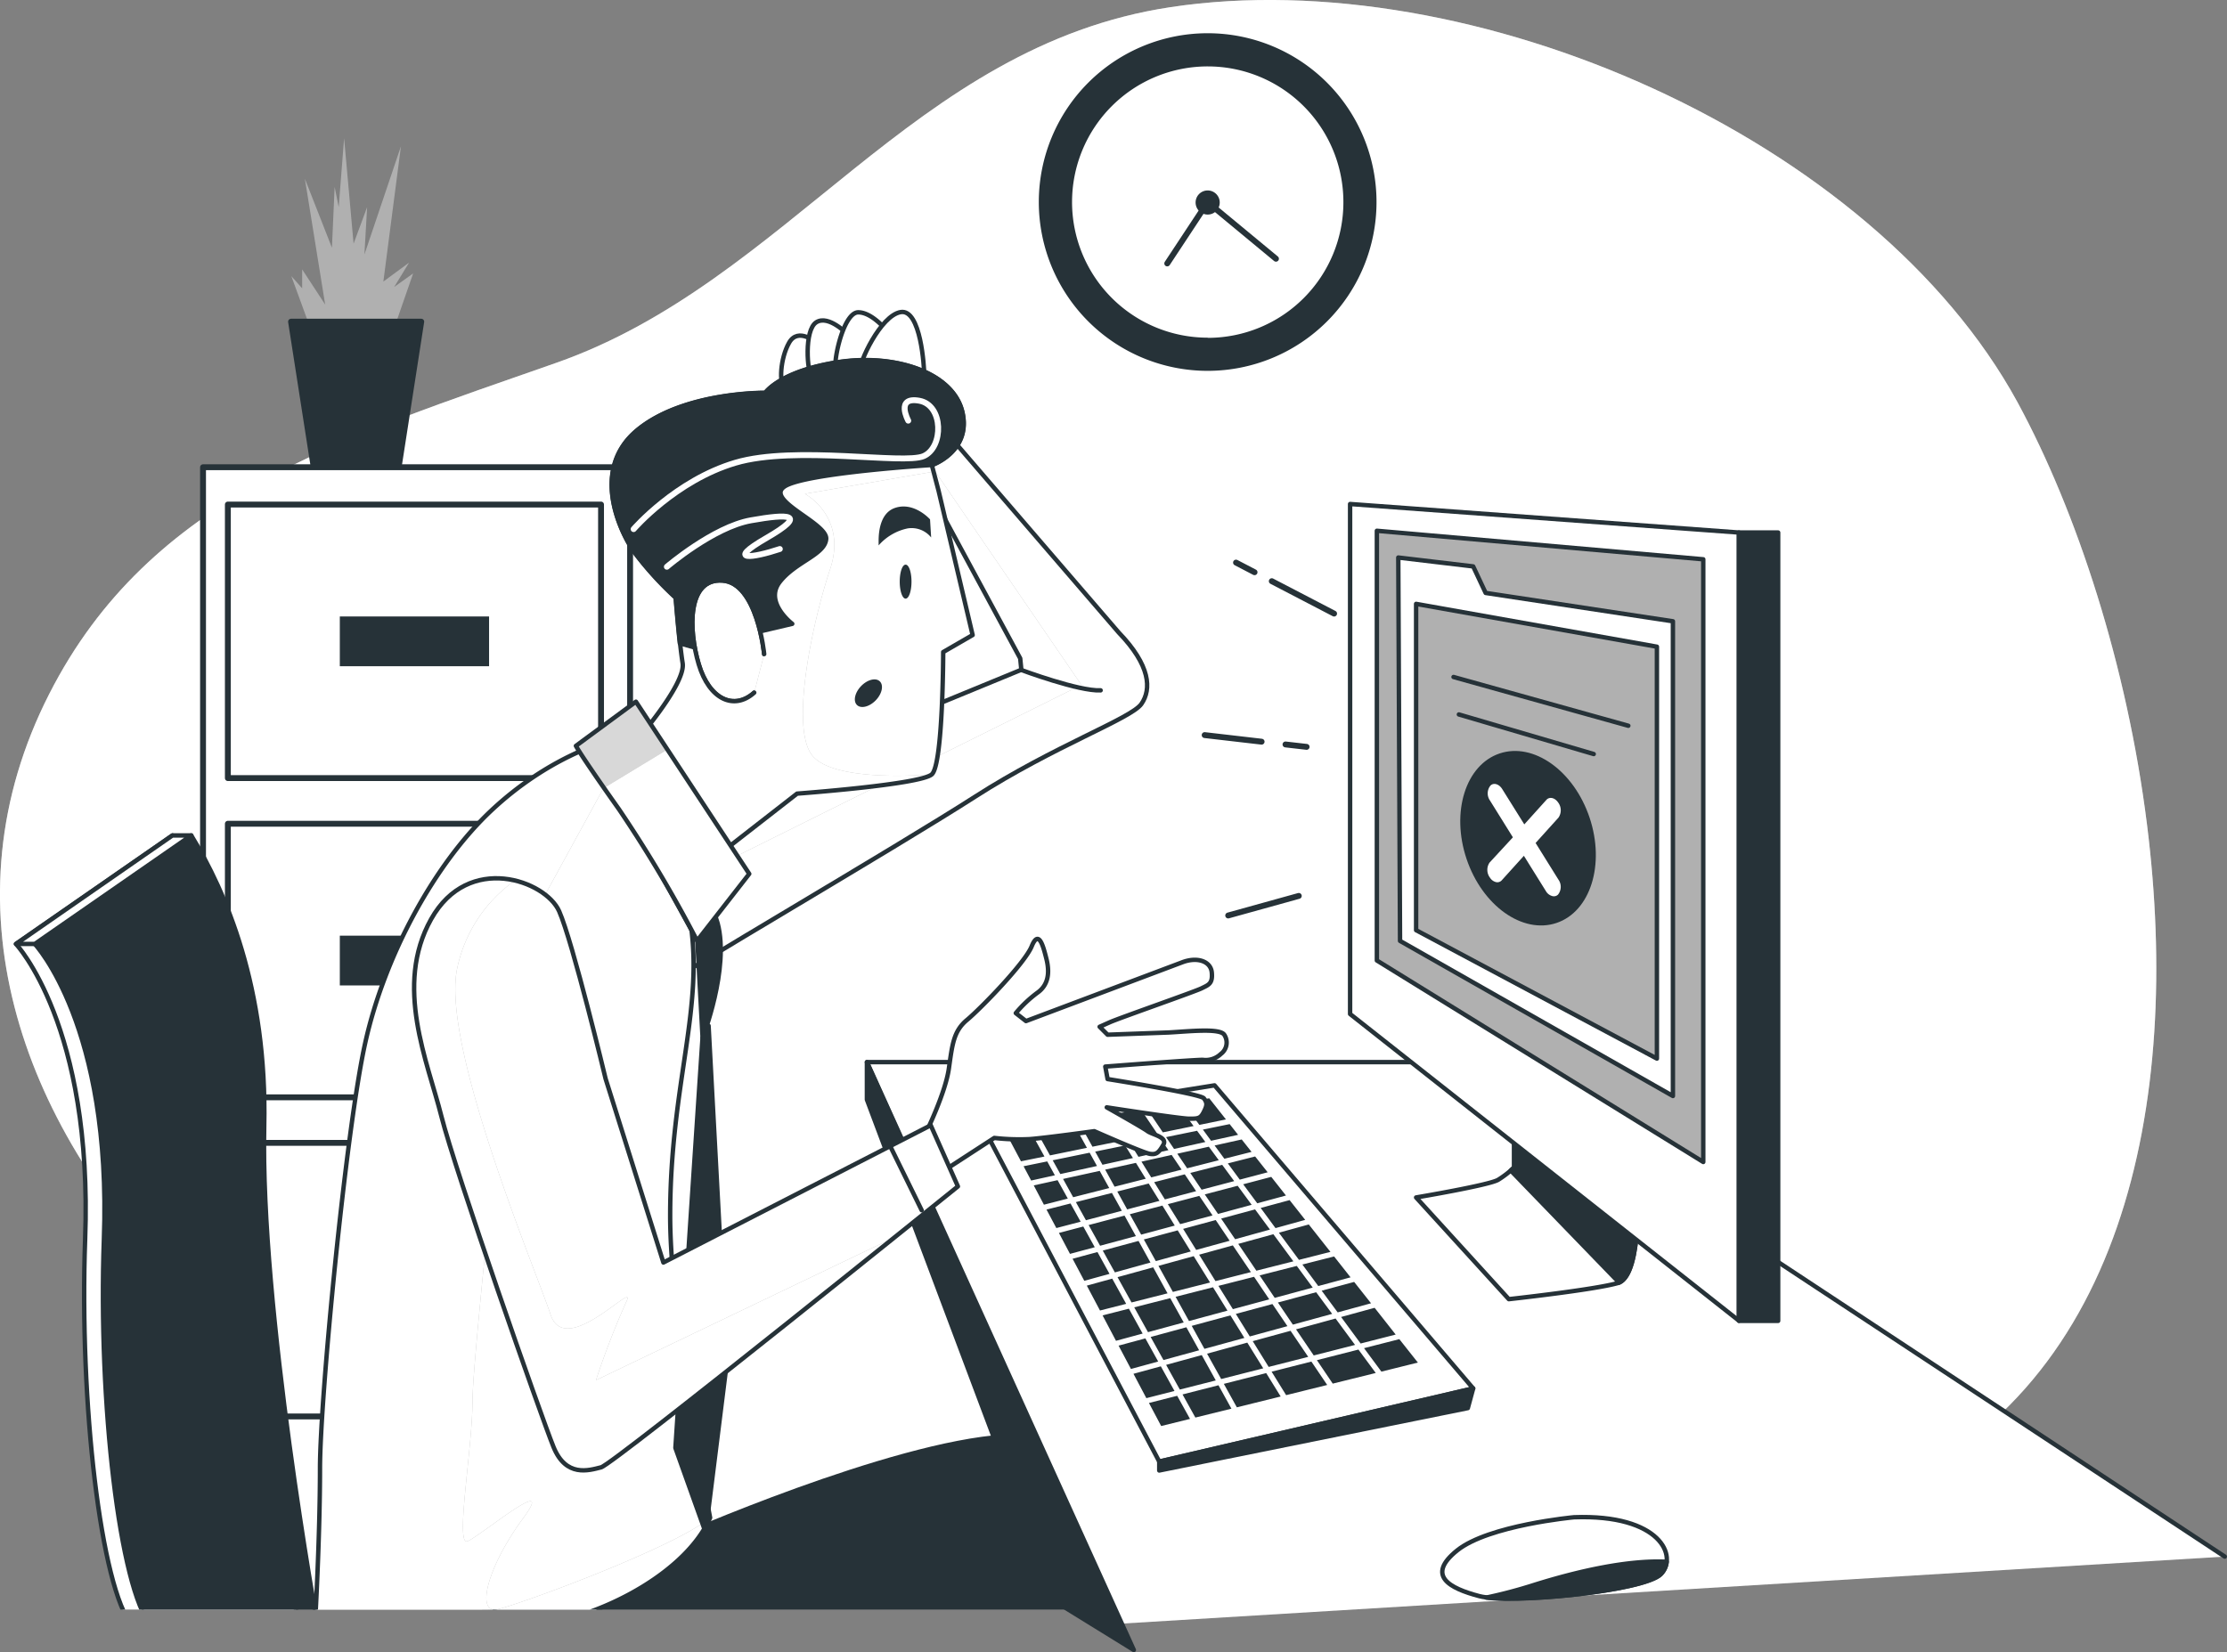 <?xml version="1.0" encoding="UTF-8"?>
<svg xmlns="http://www.w3.org/2000/svg" xmlns:xlink="http://www.w3.org/1999/xlink" viewBox="64.91 113.35 378.53 280.91" xmlns:v="https://vecta.io/nano"><rect x="64.91" y="113.35" width="378.53" height="280.91" fill="#808080" stroke="none"/><style><![CDATA[.B{fill:#fff}.C{stroke-linejoin:round}.D{stroke:#263238}.E{stroke-width:.75}.F{fill:#263238}.G{fill:none}.H{fill:#b0b0b0}.I{stroke-linecap:round}.J{opacity:.5}]]></style><defs><clipPath id="A"><path d="M55.67 159h230v228h-230z" class="G"/></clipPath><clipPath id="B"><path d="M224.07 184.9l31 36c5.39 5.58 5.59 9.63 3.85 12.13s-14.82 7.13-28.3 15.79-51.8 31-52.18 31.78-4.05-27-4.05-27l64.12-26.38-.19-1.93-20.8-38.51z" class="B C D E"/></clipPath><clipPath id="C"><path d="M157.76 389.39c10.46-1.76 23.86-8.95 27.85-18-3-15.69-6.79-37.79-6.79-51.31 0-22.72 6-35.62 3.27-51s-8.47-25.41-14.63-29.46c0 0-9.43 2.5-19.06 11.55s-18.1 24.61-21.4 39.44-7.7 60.46-7.7 72.4-.86 26.76-.86 26.76h34.59a26.46 26.46 0 0 0 4.73-.38z" class="B C D E"/></clipPath><clipPath id="D"><path d="M179.78 214.93s.58 7.51 1.16 11.17-8.47 13.9-8.47 13.9l13.09 19.83 14.83-11.55s21-1.54 22.91-3.28 1.93-20.79 1.93-20.79l5-2.89-5.77-24.46-1.16-4.42s6.74-2.32 5.2-9-11.36-10-21.18-8.48-12.32 5.2-12.32 5.2-13.87-.19-21.76 6.36-3.08 16.94-.58 20.6a57.23 57.23 0 0 0 7.12 7.81z" class="B C D E"/></clipPath><clipPath id="E"><path d="M194.8,224.56s-1.15-12.13-7.12-12.51-5.78,8.28-4,14.25,6,7.89,9.43,4.81" class="C D E H I"/></clipPath><clipPath id="F"><path d="M173,232.65l19.26,29.27-8.86,11.36a223.78,223.78,0,0,0-13.28-22.34c-6.55-9.24-7.32-10.78-7.32-10.78Z" class="B C D E"/></clipPath><clipPath id="G"><path d="M167.85,296.77s-5.59-23.3-7.9-28.5-15.4-10-21.76,1.35-.58,24.26,1.74,33.5,16.94,51,19.06,56.23,6,4,8.09,3.47,60.65-47.76,60.65-47.76l-4.62-10.39L177.67,328Z" class="B C D E"/></clipPath><path id="H" d="M429.84 253.51c-3.39-27-11.87-53.07-22-71.76-24.47-44.91-92.64-74.95-144-67.18-43.81 6.62-64.86 46.59-104.36 60.46-36.34 12.76-69.06 22.61-86.19 56.28C37 302.43 125.71 380.18 201.74 374.12c24-1.92 45.44-11.15 70.07-6.82 50 8.79 66.6 18.24 110.76.66 43.51-17.33 53.2-67.22 47.27-114.45z"/><path id="I" d="M224.07 184.9l31 36c5.39 5.58 5.59 9.63 3.85 12.13s-14.82 7.13-28.3 15.79-51.8 31-52.18 31.78-4.05-27-4.05-27l64.12-26.38-.19-1.93-20.8-38.51z"/><path id="J" d="M248.72 229.8L219 186.4l-1.43.42 20.8 38.51.19 1.93-64.12 26.38.17 1.29 4.18 9.59z"/><path id="K" d="M157.76 389.39c10.46-1.76 23.86-8.95 27.85-18-3-15.69-6.79-37.79-6.79-51.31 0-22.72 6-35.62 3.27-51s-8.47-25.41-14.63-29.46c0 0-9.43 2.5-19.06 11.55s-18.1 24.61-21.4 39.44-7.7 60.46-7.7 72.4-.86 26.76-.86 26.76h34.59a26.46 26.46 0 0 0 4.73-.38z"/><path id="L" d="M185.61 371.38c-5.86 5-32.25 14.71-36.1 15.57s-1.71-7.28 4.28-15.41-7.28 3-9.42 3.85.86-15.84.86-24 7.71-77.48 7.71-77.48l14.55-26.55 5-3a21.48 21.48 0 0 0-5-4.79s-9.43 2.5-19.06 11.55-18.13 24.66-21.43 39.49-7.7 60.46-7.7 72.4-.86 26.76-.86 26.76h34.59a26.46 26.46 0 0 0 4.71-.42c10.48-1.72 23.88-8.91 27.87-17.97z"/><path id="M" d="M179.78 214.93s.58 7.51 1.16 11.17-8.47 13.9-8.47 13.9l13.09 19.83 14.83-11.55s21-1.54 22.91-3.28 1.93-20.79 1.93-20.79l5-2.89-5.77-24.46-1.16-4.42s6.74-2.32 5.2-9-11.36-10-21.18-8.48-12.32 5.2-12.32 5.2-13.87-.19-21.76 6.36-3.08 16.94-.58 20.6a57.23 57.23 0 0 0 7.12 7.81z"/><path id="N" d="M203 241.83c-3.85-4.71 0-22.69 3-31.68s-4.28-12.84-4.28-12.84l21.86-3.77-.3-1.13a9.74 9.74 0 0 0 3.83-2.71l1.18-6.95c-2-6.32-11.47-9.36-21-7.87-9.82 1.54-12.32 5.2-12.32 5.2s-13.87-.19-21.76 6.36-3.08 16.94-.58 20.6a57.23 57.23 0 0 0 7.12 7.89s.58 7.51 1.16 11.17-8.44 13.9-8.44 13.9l13.09 19.83 14.83-11.55s16-1.18 21.36-2.63l1.55-.65s-16.43 1.54-20.3-3.17z"/><path id="O" d="M194.8,224.56s-1.15-12.13-7.12-12.51-5.78,8.28-4,14.25,6,7.89,9.43,4.81"/><path id="P" d="M173,232.65l19.26,29.27-8.86,11.36a223.78,223.78,0,0,0-13.28-22.34c-6.55-9.24-7.32-10.78-7.32-10.78Z"/><path id="Q" d="M167.85,296.77s-5.59-23.3-7.9-28.5-15.4-10-21.76,1.35-.58,24.26,1.74,33.5,16.94,51,19.06,56.23,6,4,8.09,3.47,60.65-47.76,60.65-47.76l-4.62-10.39L177.67,328Z"/><path id="R" d="M166.21,348a139.72,139.72,0,0,1,5.13-13.27c2.14-4.28-10.27,9.85-12.84,2.14s-18.83-46.23-15.84-59.07a24.35,24.35,0,0,1,9.78-14.74c-4.77-1.13-10.61.07-14.25,6.57-6.35,11.36-.58,24.26,1.74,33.5s16.94,51,19.06,56.23,6,4,8.09,3.47c1.54-.42,33-25.55,50-39.18Z"/></defs><use xlink:href="#H" class="H"/><g class="B"><use xlink:href="#H" opacity=".8"/><path d="M254.91 389.43l-42.65-95.5h103.35L443.06 378" class="C D E I"/></g><path d="M244.33 385.67l-32.07-85.37v-6.37l45.37 99.95-13.3-8.21z" class="C D E F"/><path d="M271.35 297.88l43.96 51.53-53.36 12.43-30.32-57.6 39.72-6.36z" class="B C D E"/><g class="F"><path d="M261.95 361.84v1.52l52.45-10.61.91-3.34-53.36 12.43z" class="C D E"/><path d="M269.69 316.42l2.25 3.32 5.72-1.55-2.38-3.24-5.59 1.47zm21.65 20.31l-2.72-3.68-6.5 1.75 2.54 3.76 6.68-1.83zm-26.32-27.23l1.67 2.48 5.38-1.37-1.69-2.3-5.36 1.19zm10.36 15.33l3.08 4.56 6.29-1.59-3.4-4.61-5.97 1.64zm16.29 2.14l-5.39 1.37 2.7 3.66 5.49-1.48-2.8-3.55zm-12.66 3.22l2.57 3.82 6.46-1.75-2.71-3.68-6.32 1.61zm-20.08-19.34l1.66 2.68 5.16-1.32-1.69-2.5-5.13 1.14zm13.54 9.68l2.38 3.51 5.92-1.64-2.53-3.43-5.77 1.56zm-5.24-7.76l1.92 2.85 5.54-1.46-2.04-2.77-5.42 1.38zm-11.64 6.43l-1.68-3.03-6.13 1.56 1.71 3.08 6.1-1.61zm-8.81 7.33l4.21-1.13-1.95-3.52-4.14 1.09 1.88 3.56zm10.33-18.62l1.31 2.12 5.09-1.13-1.37-2.02-5.03 1.03zm-3.66 7.43l-1.62-2.92-6.23 1.37 1.72 3.11 6.13-1.56zm-2.39-6.2l1.24 2.24 5.18-1.14-1.33-2.14-5.09 1.04zm-8.71 9.03l4.06-1.04-1.74-3.13-4.05.89 1.73 3.28zm1.49-7.55l1.3 2.34 6.23-1.37-1.25-2.26-6.28 1.29zm19.57 7.46l2.1 3.39 5.5-1.48-2.25-3.32-5.35 1.41zm14.12 11.55l-3.07-4.54-5.73 1.58 2.78 4.49 6.02-1.53zm-24.77-17.42l1.6 2.9 5.3-1.35-1.67-2.7-5.23 1.15zm1.2 18.53l-4.32 1.19 2.24 4.23 4.45-1.13-2.37-4.29zm12.05-8.46l2.22 3.58 5.69-1.56-2.37-3.52-5.54 1.5zm-4.02-4.76l-1.83-2.95-5.34 1.36 1.68 3.04 5.49-1.45zm10.03 31.35l-6.11 1.56 2.18 3.93 6.13-1.51-2.2-3.98zm-9.46-43l5.23-1.07-2.81-3.82-5.15.85 2.73 4.04zm-12.9 2.63l-2.53-4.57-6.41 1.06 2.66 4.8 6.28-1.29zm8.32 15.01l-1.93-3.49-6.1 1.61 1.95 3.52 6.08-1.64zm15.57 12.67l-2.46-3.97-6.36 1.62 2.28 4.12 6.54-1.77zm-2.96-4.78l-2.78-4.48-5.99 1.65 2.45 4.43 6.32-1.6zm10.06 2.86l-2.58-3.83-6.06 1.54 2.46 3.96 6.18-1.67zm-16.06-12.54l-2.1-3.4-5.54 1.47 1.93 3.47 5.71-1.54zm-3.5-7.38l1.82 2.93 5.31-1.4-1.93-2.86-5.2 1.33zm6.22 11.78l-2.22-3.59-5.76 1.55 2.04 3.68 5.94-1.64zm16.43 12.7l-2.55-3.76-6.22 1.68 2.37 3.83 6.4-1.75zm-4.11 7.17l-2.71-4.37-6.84 1.88 2.4 4.31 7.15-1.82zm-20.5-5.91l-2.34-4.23-4.47 1.14 2.28 4.32 4.53-1.23zm-7.68-13.86l-4.23 1.14 1.99 3.75 4.29-1.18-2.05-3.71zm20.11 21.83l-2.38-4.31-6.06 1.66 2.33 4.2 6.11-1.55zM260.46 328l-2.03-3.67-6.08 1.64 2.06 3.71 6.05-1.68zm2.65-21.32l1.36 2.01 5.32-1.18-1.41-1.91-5.27 1.08zm-22.93 7.38l4.03-.89-1.3-2.36-4.02.82 1.29 2.43zm16.41-6.98l5-1.02-2.75-4.07-4.9.81 2.65 4.28zm-5.99 1.23l5.05-1.03-2.68-4.32-4.89.81 2.52 4.54zm-2.01 12.75l-1.72-3.1-4.08 1.04 1.67 3.14 4.13-1.08zm20.18-16.46l4.52-.93-2.84-3.59-4.47.73 2.79 3.79zm-26.33 5.38l-2.68-4.84-3.96.66 2.65 4.99 3.99-.81zM265 350.66l-4.8 1.22 2.08 3.92 4.9-1.21-2.18-3.93zm22.81-5.82l-6.76 1.72 2.47 3.99 6.98-1.73-2.69-3.98zm-7.68 1.96l-7.2 1.83 2.21 3.99 7.45-1.84-2.46-3.98zm15.68-4l-7.06 1.8 2.69 3.99 7.31-1.81-2.94-3.98zm6.95-1.77l-6 1.53 2.95 3.99 6.2-1.54-3.15-3.98zm-40.54 4.62l-4.65 1.27 2.19 4.14 4.78-1.22-2.32-4.19zm14.2-4.83l-2.37-3.83-6.58 1.78 2.16 3.91 6.79-1.86zm10.85 3.22l-3-4.43-6.43 1.76 2.71 4.38 6.72-1.71zm-18.54-1.12l-2.17-3.91-6.07 1.65 2.18 3.92 6.06-1.66zm-11.59 3.18l4.63-1.27-2.18-3.93-4.55 1.23 2.1 3.97zm6.22-12.86l-2.44-4.42-6.06 1.67 2.38 4.3 6.12-1.55zm31.87 8.77l-3.31-4.49-6.72 1.84 3.01 4.44 7.02-1.79zm-29.12-3.82l-2.29-4.13-6.12 1.56 2.34 4.22 6.07-1.65zm16.18-15.26l3.41 4.62 5.35-1.36-3.68-4.66-5.08 1.4zm-6.65-9.02l4.74-1.25-2.13-2.69-4.64 1.18 2.03 2.76zm-4.28-5.81l1.66 2.26 4.62-1.17-1.67-2.11-4.61 1.02zm30.78 32.15l-3.58-4.55-5.7 1.56 3.32 4.51 5.96-1.52zm-25.92-25.55l2.39 3.23 4.88-1.32-2.5-3.17-4.77 1.26zm13.34 18.09l2.72 3.69 5.67-1.55-2.87-3.63-5.52 1.49zm-18.8-25.49l4.59-1.01-1.43-1.82-4.55.93 1.39 1.9zm10.95 14.85l5.05-1.4-2.65-3.36-4.92 1.33 2.52 3.43z"/></g><g class="C D E"><path d="M322.28,303.64v8.18a16,16,0,0,1-2.73,2.12c-1.51.91-13.94,3-13.94,3l15.76,17.29s14.45-1.58,18.5-2.73c4.24-1.22,3.33-16.68,3.33-16.68Z" class="B"/><path d="M322.28 303.64v8.18l-.58.54 18.43 19.06c3.94-1.77 3.07-16.57 3.07-16.57z" class="F"/><path d="M294.39 199.04v86.71l66.09 52.14v-134l-66.09-4.85z" class="B"/><path d="M298.94 203.59v73.06l55.48 34.26V208.44l-55.48-4.85z" class="H"/><path d="M360.48 203.89h6.67v134.03h-6.67z" class="F"/><path d="M302.58 208.14l.3 65.18 46.38 26.37v-80.71l-31.83-4.82-2.12-4.51-12.73-1.51z" class="B"/><path d="M305.61 216.02v55.48l40.93 21.83V223.3l-40.93-7.28z" class="H"/></g><ellipse cx="324.72" cy="255.73" rx="11.03" ry="15.2" transform="matrix(.948 -.318 .318 .948 -64.52 116.69)" class="F"/><path d="M325.92 256.67l3.89-4.31a2.21 2.21 0 0 0-.07-2.59c-.58-.83-1.49-1-2-.41l-3.74 4.15-3.75-6c-.54-.87-1.45-1.14-2-.6a2.11 2.11 0 0 0-.08 2.55l3.89 6.25-3.96 4.29a2.2 2.2 0 0 0 .08 2.59 1.68 1.68 0 0 0 1 .73 1 1 0 0 0 1-.32l3.75-4.15 3.74 6a1.79 1.79 0 0 0 1.06.84 1 1 0 0 0 1-.24 2.12 2.12 0 0 0 .07-2.55z" class="B"/><g class="D C"><path d="M312.88 234.82l22.92 6.73m-23.83-13.1l29.71 8.29" class="E G I"/><path d="M332.45 371.31s-14.49 1.34-19.85 5.63-1.34 6.44 3.75 7.78 27.9-.81 30.85-3.76 0-10.19-14.75-9.65z" class="B E"/><path d="M347.2 381a3.46 3.46 0 0 0 1-2.12c-6.49-.32-15 1.56-22.73 4a81.06 81.06 0 0 1-7.94 2.09c6.74.81 26.91-1.25 29.67-3.97z" class="E F"/><path d="M281.08 212.16l10.59 5.51M275 209l3.15 1.64m5.26 29.28l3.59.41m-17.33-2l9.68 1.12m6.32 26.22l-12 3.33" class="G I"/></g><path d="M270.18 119a28.7 28.7 0 1 0 28.7 28.7 28.7 28.7 0 0 0-28.7-28.7zm0 51.76a23.06 23.06 0 1 1 23.07-23.06 23.05 23.05 0 0 1-23.07 23.09zm2.05-23.03a2.05 2.05 0 1 1-2.05-2 2.05 2.05 0 0 1 2.05 2z" class="F"/><path d="M263.31 158.14l6.87-10.41 11.61 9.61" class="C D G I"/><path d="M117.88 169.73l-3.45-9.43 1.84 2.07v-3.22l3.91 5.98-3.45-21.39 4.6 11.73.46-10.35.69 3.45.92-11.73 1.61 17.94 2.3-6.21-.46 8.05 6.21-18.4-2.99 23 4.37-3.22-2.53 4.14 3.22-2.3-3.67 10.58-13.35.23" class="H"/><g class="C D"><path d="M132.64 192.96h-14.38l-3.88-24.92h22.13l-3.87 24.92z" class="F"/><path d="M99.42 192.79h72.59V385.9H99.42z" class="B"/><path d="M103.64 199.13h63.43v46.51h-63.43z" class="G"/></g><path d="M122.67 218.16h25.37v8.46h-25.37z" class="F"/><path d="M103.64 253.4h63.43v46.51h-63.43z" class="C D G"/><path d="M122.67 272.43h25.37v8.46h-25.37z" class="F"/><path d="M103.64 307.66h63.43v46.51h-63.43z" class="C D G"/><path d="M122.67 326.69h25.37v8.46h-25.37z" class="F"/><g clip-path="url(#A)"><path d="M179.79,374.88s36.38-16.07,55.94-17.28L250,389.13H142.22Z" class="C D E F"/><use xlink:href="#I" class="B"/><g clip-path="url(#B)"><use xlink:href="#J" class="H"/><use xlink:href="#J" class="B J"/></g><g class="C D E"><use xlink:href="#I" class="G"/><g class="B"><path d="M203.66 171.61s-3.08-2.7-4.62 0-1.73 7.12-.77 7.51 4.81-.19 5.39-1.35 0-6.16 0-6.16z"/><path d="M209.05 170.26s-3.27-3.46-5.39-2.12-1.54 8.67-.77 9.25 5.39-1 6-1.93.16-5.2.16-5.2z"/><path d="M216.37 170.45s-2.89-4-5.58-4-4.63 9.63-3.66 10.4 7.31-.19 7.7-.77a52.44 52.44 0 0 0 1.54-5.63z"/><path d="M222,177c0-1.15-.57-11.17-4-10.59s-7.12,8.67-6.93,10S222,177,222,177Z"/><path d="M238.51,227.26s9.82,3.66,13.48,3.46" class="I"/></g></g><use xlink:href="#K" class="B"/><g clip-path="url(#C)"><use xlink:href="#L" class="H"/><use xlink:href="#L" class="B J"/></g><g class="C D E"><use xlink:href="#K" class="G"/><g class="F"><path d="M166.9 243.16l16.54 30.12.89 16.52s4.61-11.78 2.56-19.47-19.99-27.17-19.99-27.17z"/><path d="M184.32 289.81l-4.61 69.71 5.13 14.35 3.59-28.71-3.08-57.41-1.03 2.06z"/></g></g><use xlink:href="#M" class="B"/><g clip-path="url(#D)"><use xlink:href="#N" class="H"/><use xlink:href="#N" class="B J"/><g class="F"><path d="M214.25 206.08v-.77c0-1.49.25-4.71 2.74-5.59 3.27-1.15 6 1.93 6 1.93l.19 3.08a4.25 4.25 0 0 0-4-1.54 9 9 0 0 0-4.93 2.89zm5.59 6.16c0 1.59-.44 2.89-1 2.89s-1-1.3-1-2.89.43-2.89 1-2.89 1 1.29 1 2.89zm-6.07 20.17c-1.07 1.11-2.5 1.47-3.19.81s-.38-2.11.69-3.22 2.49-1.47 3.18-.81.39 2.11-.68 3.22z"/></g></g><g class="C D E"><use xlink:href="#M" class="G"/><path d="M198.27,196.06c3.47-2.31,25-3.65,25-3.65s6.74-2.32,5.2-9-11.36-10-21.18-8.48-12.32,5.2-12.32,5.2-13.87-.19-21.76,6.36-3.08,16.94-.58,20.6a57.23,57.23,0,0,0,7.12,7.89s.32,4.12.72,7.75l6,1.69,6.55-3.47,6.55-1.54s-4.82-3.66-2.12-7.12,7.7-4.62,7.89-7.32S194.8,198.37,198.27,196.06Z" class="F"/></g><g stroke="#fff" stroke-miterlimit="10" class="G I"><path d="M219.29 184.87s-2.26-4.14 1.88-3.39 4.14 7.91.75 9.41-21.83-1.88-32 1.13-17.31 11.29-17.31 11.29m5.65 6.4s7.91-6.77 14.3-7.9 9.79-1.13 2.64 3-2.26 3.38 2.26 1.88"/></g><use xlink:href="#O" class="H"/><g clip-path="url(#E)" class="B C D E I"><use xlink:href="#O" class="J"/></g><use xlink:href="#O" class="C D E G I"/><use xlink:href="#P" class="B"/><g clip-path="url(#F)"><path d="M173,232.65l-10.2,7.51s.57,1.13,4.77,7.16l10.78-6.54Z" class="H"/><path d="M173,232.65l-10.2,7.51s.57,1.13,4.77,7.16l10.78-6.54Z" class="B J"/></g><g class="C D E"><use xlink:href="#P" class="G"/><g class="B"><path d="M222.53 305.44s3.08-6.36 3.66-10.4.77-6.36 3.08-8.28 9.82-9.63 11-12.52 1.92-.19 2.5 2.12.38 4.43-1.54 5.78a21.23 21.23 0 0 0-3.66 3.46l1.73 1.35 26.58-10c2.51-.95 4.81-.2 5 1.73s-.57 2.12-1.73 2.7-13.86 5-15.6 5.77l-1.73.77 1.35 1.35 10.4-.38c3.47-.19 8.66-.77 9.43.38a2.4 2.4 0 0 1-.58 3.27 3.72 3.72 0 0 1-3.08 1c-1.73 0-16.56 1.15-16.56 1.15l.39 2.12s15.79 2.5 16.36 3.27.58 1.16 0 2.31-1 1.16-2.5 1.16-14-1.93-14-1.93 6.16 3.47 6.93 4.05 3.46 1 2.69 2.31-1.15 1.73-2.31 1.54-9.43-3.85-9.43-3.85-8.28 1.15-11 1.35a37.73 37.73 0 0 1-6-.2l-7.7 5z"/></g></g><use xlink:href="#Q" class="B"/><g clip-path="url(#G)"><use xlink:href="#R" class="H"/><use xlink:href="#R" class="B J"/></g><g class="C D E"><use xlink:href="#Q" class="G"/><g class="B"><path d="M216.37 308.52l5.2 10.59" class="I"/><path d="M94.22 255.39l-26.6 18.45s13.11 13.86 11.76 50.22c-1 27.77 2.67 59.3 8 65.71h28.32s-9.79-54-9.09-84.94c.55-23.51-6.51-39.83-12.39-49.44z"/></g><path d="M97.42 255.39l-26.6 18.45s13.11 13.86 11.75 50.22c-1 27.77 2.67 59.3 8 65.71h28.33s-9.78-54-9.08-84.94c.53-23.51-6.53-39.83-12.4-49.44z" class="F"/><path d="M94.22 255.39h3.2l-26.6 18.45h-3.19l26.59-18.45z" class="B"/></g></g></svg>